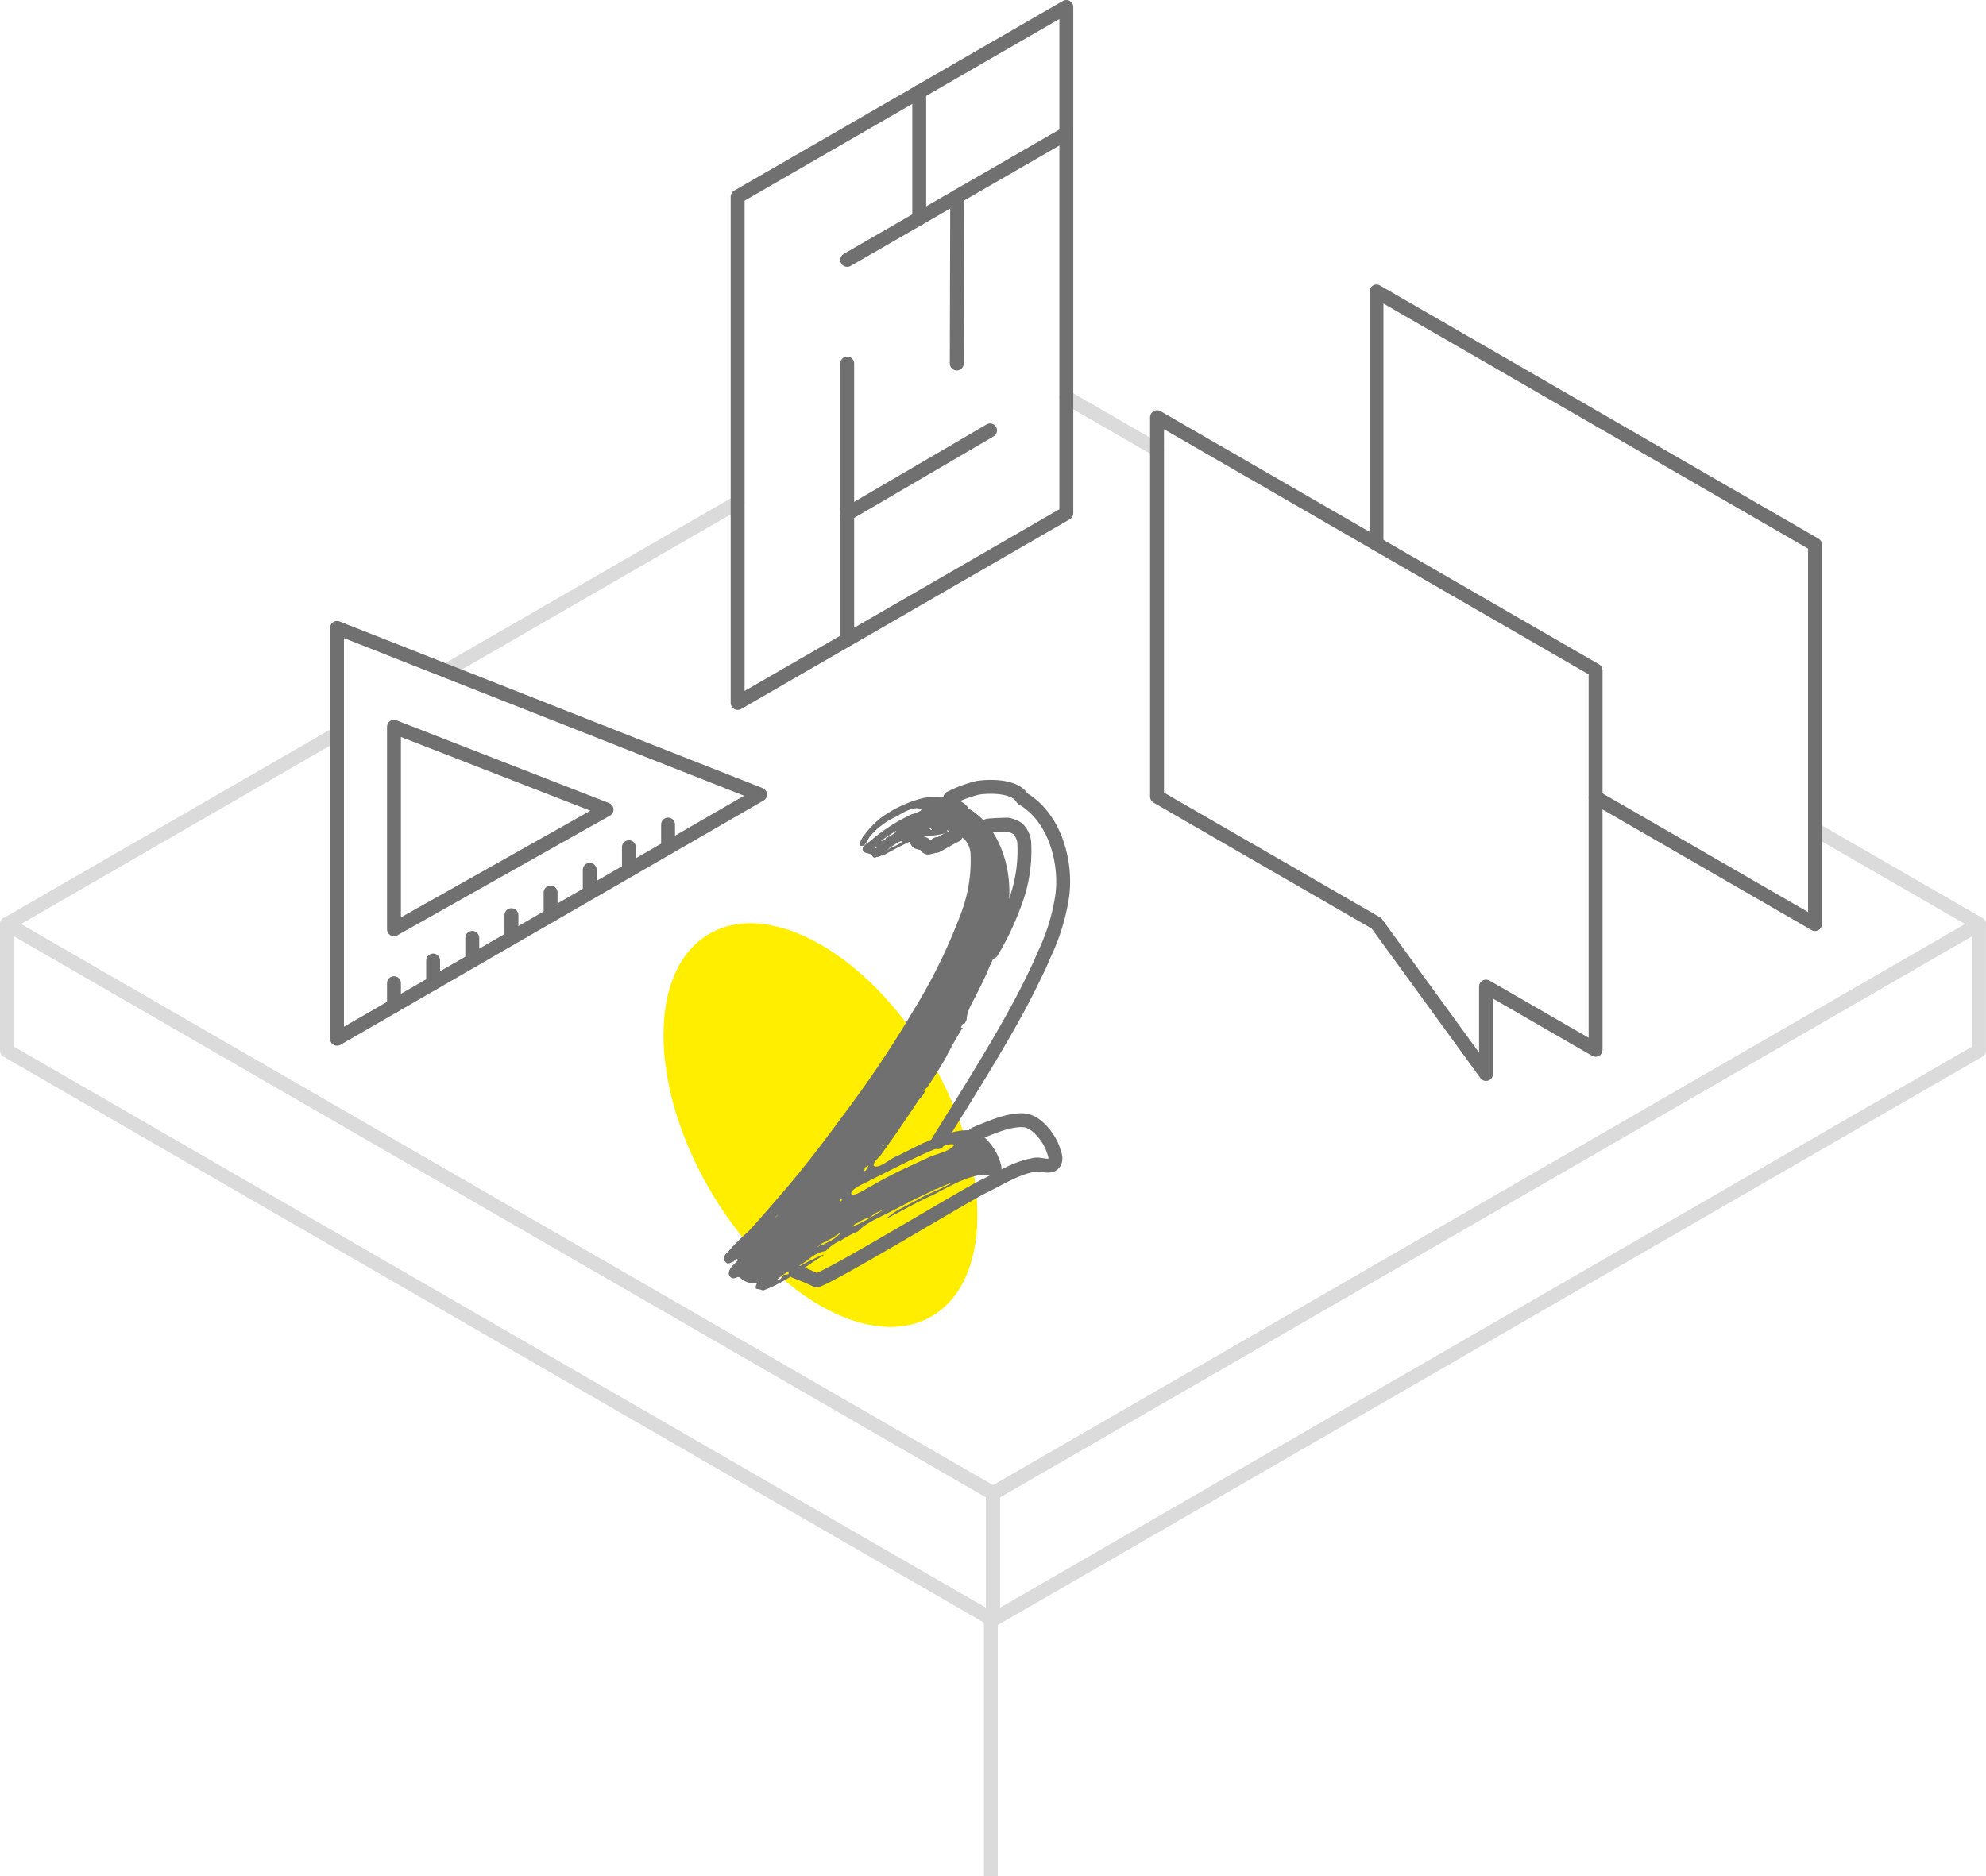 <svg xmlns="http://www.w3.org/2000/svg" xmlns:xlink="http://www.w3.org/1999/xlink" width="285.901" height="270.151" viewBox="0 0 285.901 270.151">
  <defs>
    <clipPath id="clip-path">
      <path id="Tracciato_2601" data-name="Tracciato 2601" d="M1311.046,1204.565l.147-51.931,45.194,26.093-.147,51.931Z" transform="translate(-1311.046 -1152.634)" fill="none"/>
    </clipPath>
  </defs>
  <g id="Raggruppa_385" data-name="Raggruppa 385" transform="translate(-577.856 -1600.349)">
    <line id="Linea_62" data-name="Linea 62" y2="37" transform="translate(720.5 1833.5)" fill="none" stroke="#dbdbdb" stroke-width="2"/>
    <g id="Raggruppa_354" data-name="Raggruppa 354" transform="translate(578.856 1601.349)">
      <g id="Raggruppa_346" data-name="Raggruppa 346" transform="translate(94.44 121.986)">
        <g id="Raggruppa_345" data-name="Raggruppa 345">
          <g id="Raggruppa_344" data-name="Raggruppa 344" style="isolation: isolate">
            <g id="Raggruppa_343" data-name="Raggruppa 343" clip-path="url(#clip-path)">
              <g id="Raggruppa_342" data-name="Raggruppa 342" transform="translate(0.074 9.947)">
                <g id="Raggruppa_341" data-name="Raggruppa 341">
                  <g id="Raggruppa_340" data-name="Raggruppa 340">
                    <g id="Raggruppa_339" data-name="Raggruppa 339">
                      <path id="Tracciato_2600" data-name="Tracciato 2600" d="M1333.869,1176.41c-12.479-7.2-22.63-1.421-22.67,12.919s10.044,31.807,22.523,39.012,22.63,1.421,22.67-12.92-10.044-31.807-22.523-39.012" transform="translate(-1311.199 -1173.31)" fill="#fe0"/>
                    </g>
                  </g>
                </g>
              </g>
            </g>
          </g>
        </g>
      </g>
      <path id="Tracciato_2602" data-name="Tracciato 2602" d="M1409.8,1255.532l141.95-81.955v18.216l-141.95,81.955Z" transform="translate(-1267.854 -1041.516)" fill="none" stroke="#dbdbdb" stroke-linecap="round" stroke-linejoin="round" stroke-width="2"/>
      <line id="Linea_150" data-name="Linea 150" x2="13.06" y2="7.54" transform="translate(152.507 56.202)" fill="none" stroke="#dbdbdb" stroke-linecap="round" stroke-linejoin="round" stroke-width="2"/>
      <line id="Linea_151" data-name="Linea 151" y1="24.254" x2="42.01" transform="translate(63.179 71.332)" fill="none" stroke="#dbdbdb" stroke-linecap="round" stroke-linejoin="round" stroke-width="2"/>
      <path id="Tracciato_2603" data-name="Tracciato 2603" d="M1375.019,1130.354l23.615,13.634-141.95,81.955-141.951-81.955,47.512-27.431" transform="translate(-1114.733 -1011.926)" fill="none" stroke="#dbdbdb" stroke-linecap="round" stroke-linejoin="round" stroke-width="2"/>
      <path id="Tracciato_2604" data-name="Tracciato 2604" d="M1114.733,1173.577v18.217l141.951,81.955v-18.217Z" transform="translate(-1114.733 -1041.516)" fill="none" stroke="#dbdbdb" stroke-linecap="round" stroke-linejoin="round" stroke-width="2"/>
      <path id="Tracciato_2605" data-name="Tracciato 2605" d="M1556.1,1057.073l31.586,18.237v-54.636l-63.132-36.449v36.325" transform="translate(-1327.4 -943.255)" fill="none" stroke="#707070" stroke-linecap="round" stroke-linejoin="round" stroke-width="2"/>
      <path id="Tracciato_2606" data-name="Tracciato 2606" d="M1458.894,1021.85v54.636l31.586,18.237,15.774,21.7v-12.59l15.772,9.106V1058.3Z" transform="translate(-1293.328 -962.78)" fill="none" stroke="#707070" stroke-linecap="round" stroke-linejoin="round" stroke-width="2"/>
      <g id="Raggruppa_348" data-name="Raggruppa 348" transform="translate(105.189)">
        <path id="Tracciato_2607" data-name="Tracciato 2607" d="M1333.388,926.381v72.9l47.318-27.319v-72.9Z" transform="translate(-1333.388 -899.062)" fill="none" stroke="#707070" stroke-linecap="round" stroke-linejoin="round" stroke-width="2"/>
        <g id="Raggruppa_347" data-name="Raggruppa 347" transform="translate(15.773 12.225)">
          <line id="Linea_152" data-name="Linea 152" y2="18.212" transform="translate(10.37)" fill="none" stroke="#707070" stroke-linecap="round" stroke-linejoin="round" stroke-width="2"/>
          <line id="Linea_153" data-name="Linea 153" x1="31.545" y2="18.197" transform="translate(0 6.002)" fill="none" stroke="#707070" stroke-linecap="round" stroke-linejoin="round" stroke-width="2"/>
          <line id="Linea_154" data-name="Linea 154" y2="39.719" transform="translate(0 39.117)" fill="none" stroke="#707070" stroke-linecap="round" stroke-linejoin="round" stroke-width="2"/>
          <line id="Linea_155" data-name="Linea 155" y1="12.028" x2="20.568" transform="translate(0 48.749)" fill="none" stroke="#707070" stroke-linecap="round" stroke-linejoin="round" stroke-width="2"/>
          <line id="Linea_156" data-name="Linea 156" y1="24.052" x2="0.061" transform="translate(15.772 15.065)" fill="none" stroke="#707070" stroke-linecap="round" stroke-linejoin="round" stroke-width="2"/>
        </g>
      </g>
      <g id="Raggruppa_350" data-name="Raggruppa 350" transform="translate(47.513 89.414)">
        <path id="Tracciato_2608" data-name="Tracciato 2608" d="M1213.5,1084.926v59.153l60.9-35.162Zm8.2,14.235,30.607,11.916L1221.7,1128.31Z" transform="translate(-1213.497 -1084.926)" fill="none" stroke="#707070" stroke-linecap="round" stroke-linejoin="round" stroke-width="2"/>
        <g id="Raggruppa_349" data-name="Raggruppa 349" transform="translate(8.204 28.306)">
          <line id="Linea_157" data-name="Linea 157" y1="3.265" transform="translate(0 22.846)" fill="none" stroke="#707070" stroke-linecap="round" stroke-linejoin="round" stroke-width="2"/>
          <line id="Linea_158" data-name="Linea 158" y1="3.265" transform="translate(39.456)" fill="none" stroke="#707070" stroke-linecap="round" stroke-linejoin="round" stroke-width="2"/>
          <line id="Linea_159" data-name="Linea 159" y1="3.265" transform="translate(33.82 3.264)" fill="none" stroke="#707070" stroke-linecap="round" stroke-linejoin="round" stroke-width="2"/>
          <line id="Linea_160" data-name="Linea 160" y1="3.265" transform="translate(28.183 6.527)" fill="none" stroke="#707070" stroke-linecap="round" stroke-linejoin="round" stroke-width="2"/>
          <line id="Linea_161" data-name="Linea 161" y1="3.265" transform="translate(22.546 9.791)" fill="none" stroke="#707070" stroke-linecap="round" stroke-linejoin="round" stroke-width="2"/>
          <line id="Linea_162" data-name="Linea 162" y1="3.265" transform="translate(16.91 13.055)" fill="none" stroke="#707070" stroke-linecap="round" stroke-linejoin="round" stroke-width="2"/>
          <line id="Linea_163" data-name="Linea 163" y1="3.265" transform="translate(11.273 16.318)" fill="none" stroke="#707070" stroke-linecap="round" stroke-linejoin="round" stroke-width="2"/>
          <line id="Linea_164" data-name="Linea 164" y1="3.265" transform="translate(5.637 19.582)" fill="none" stroke="#707070" stroke-linecap="round" stroke-linejoin="round" stroke-width="2"/>
        </g>
      </g>
      <g id="Raggruppa_353" data-name="Raggruppa 353" transform="translate(103.214 112.299)">
        <g id="Raggruppa_351" data-name="Raggruppa 351" transform="translate(10.272)">
          <path id="Tracciato_2609" data-name="Tracciato 2609" d="M1378.908,1156.269a39.188,39.188,0,0,0,3.17-6.6,21.3,21.3,0,0,0,1.536-8.8,3.269,3.269,0,0,0-.978-2.374,4.178,4.178,0,0,0-1.4-.559s-1.381,0-2.847.132m-1.9,44.411c2.095-.838,5.029-2.227,7.263-1.948,1.815.279,3.631,2.793,4.05,4.329.28.7.559,1.676-.279,2.095-.838.279-1.815-.279-2.654,0-2.374.419-4.608,1.816-6.842,2.933-2.234.978-21.228,12.569-24.3,13.687a32.081,32.081,0,0,0-3.093-1.305m22.3-68.161a18.659,18.659,0,0,1,3.973-1.479c1.816-.28,5.446-.28,6.424,1.536,4.609,2.654,6.424,9.078,5.726,14.105a30.211,30.211,0,0,1-2.654,8.519c-.558,1.4-1.269,2.787-1.955,4.19-3.611,7.384-10.358,17.847-13.3,22.674m2.594-44.195c-.962.493-1.875,1.021-2.843,1.55a.432.432,0,0,1,.139-.279,1.508,1.508,0,0,1-.978.419c-.559.28-.419-.14-.838-.419l-.977-.28a1.357,1.357,0,0,1-.234-.463" transform="translate(-1350.635 -1132.497)" fill="none" stroke="#707070" stroke-linecap="round" stroke-linejoin="round" stroke-width="2"/>
        </g>
        <g id="Raggruppa_352" data-name="Raggruppa 352" transform="translate(0 1.455)">
          <path id="Tracciato_2610" data-name="Tracciato 2610" d="M1329.456,1202.411c-.419-.419,0-1.117.419-1.4a26.428,26.428,0,0,1,2.793-2.793c1.816-1.955,3.492-3.91,5.167-5.865,3.492-4.05,6.7-8.379,9.776-12.569a155.652,155.652,0,0,0,8.8-13.267,79.512,79.512,0,0,0,6.843-13.826,21.3,21.3,0,0,0,1.537-8.8,3.271,3.271,0,0,0-.978-2.374,4.188,4.188,0,0,0-1.4-.559s-1.257-.978-.978-.558c0,.14.14.14.28.14-1.677.7-3.492.419-5.028,1.118a47.543,47.543,0,0,0-4.609,2.374.431.431,0,0,1,.14-.279,1.51,1.51,0,0,1-.978.418c-.558.28-.419-.14-.838-.418l-.977-.28c-.559-.7.418-1.257.837-1.536a26,26,0,0,1,6.005-3.91c.559-.14,2.094-.7,1.117-.838-.978-.28-2.514.7-3.212,1.117a10.616,10.616,0,0,0-2.653,1.676,8.413,8.413,0,0,0-1.118,1.117c-.279.279-.7,1.257-.977,1.4-1.118.418-.28-1.118,0-1.4a13.625,13.625,0,0,1,2.374-2.514,17.294,17.294,0,0,1,6.284-2.933c1.816-.28,5.446-.28,6.424,1.536,4.609,2.654,6.424,9.078,5.726,14.1a30.213,30.213,0,0,1-2.653,8.519c-.558,1.4-1.257,2.793-1.955,4.189-.558,1.117-1.4,2.375-1.4,3.631-.28.419-.14.559-.559.559l-.279.558h.279a46.083,46.083,0,0,0-2.514,4.469l-1.536,2.514-.838,1.257a2.409,2.409,0,0,1-.838.838c.7-.139-.28.978-.559,1.257l-1.117,1.676-2.374,3.491-2.095,2.933c-.419.419-1.676,1.676-.419,1.536.838-.14,2.095-1.256,2.933-1.536l3.631-1.816c2.094-.838,4.748-2.094,6.983-1.815,1.816.28,3.631,2.793,4.05,4.329.279.7.558,1.676-.28,2.1-.838.279-1.815-.279-2.653,0-2.374.419-4.609,1.816-6.843,2.932-2.235.978-4.33,2.235-6.564,3.352a9.889,9.889,0,0,1,2.514-1.677l2.374-1.256c1.4-.838,3.352-1.4,4.748-2.374l-1.676.7c-.14,0-.279.14-.559.279a1.474,1.474,0,0,0-.7.28l-2.653,1.257-3.771,1.955c-1.4.7-3.352,1.536-4.329,2.653a12.8,12.8,0,0,0-2.375,1.257,6.383,6.383,0,0,0-2.234,1.536,5.31,5.31,0,0,0-2.374,1.117,11.643,11.643,0,0,1-1.676,1.117,12.742,12.742,0,0,0-3.212,2.1c.14-.14.419-.14.7-.28.14-.14.419-.419.419-.558.28-.14.7,0,.978-.28.419-.14.559-.419.838-.7a34.038,34.038,0,0,1,3.911-1.955h.139c-2.793,1.815-5.726,4.05-8.8,5.167-.7-.419-1.4.14-.837-1.117a2.793,2.793,0,0,1-1.816-.279c-.418-.14-.418-.419-.838-.559-.279,0-.559.28-.978.14-.838-.419-.28-1.4.14-1.815l.7-.7c0-.419-.419-.14-.559.14C1330.154,1202.551,1329.875,1202.97,1329.456,1202.411Zm7.262-6.425a.137.137,0,0,1-.14.14c.28-.14.419-.419.559-.559Zm6.564,3.911c-.14,0-.28.279-.559.419.14,0,.279-.139.419-.279s.42,0,.559-.14l.838-.419.7-.419.978-.838c-.7.28-1.257.838-1.955,1.118C1343.98,1199.618,1343.562,1199.618,1343.282,1199.9Zm2.933-6.424a.159.159,0,1,0-.14.279S1346.354,1193.613,1346.215,1193.474Zm2.375,3.351c-.559.14-.7.559-1.117.7a20.918,20.918,0,0,0,3.072-1.536A4.9,4.9,0,0,0,1348.589,1196.825Zm6.005-8.239-4.19,2.095c-.419.279-2.933,1.257-2.793,1.955s2.514-.978,2.933-1.118c1.4-.838,2.793-1.536,4.19-2.235l3.91-1.815c1.118-.559,3.073-.839,3.771-1.816C1362,1184.815,1355.432,1188.167,1354.594,1188.585Zm-4.888.7.419-.7c-.14,0-.419.279-.559.279C1349.567,1189.144,1349.288,1189.563,1349.706,1189.283Zm2.654,5.587c-.559.279-1.816.7-1.816,1.117Zm-1.257-7.821-.419.7Zm0-44.41c0-.14-.28.419,0,.279C1351.522,1142.778,1351.1,1142.639,1351.1,1142.639Zm2.933-2.235s-1.956,1.257-2.1,1.4c0,.139.7-.14.7-.419C1352.778,1141.382,1354.175,1140.683,1354.036,1140.4Zm-1.816,45.388c.279-.279.14-.279-.14,0Zm1.117-43.014c.28,0,1.676-.7,1.536-.838-.14-.279-1.536.838-1.676.838l-.419.419Zm5.587-2.653c.139.139.139.139.28.139C1359.2,1140.125,1358.924,1139.846,1358.924,1140.125Zm4.329,50.415a.137.137,0,0,1,.14-.14A.137.137,0,0,0,1363.253,1190.541Z" transform="translate(-1329.283 -1135.521)" fill="#707070"/>
        </g>
      </g>
    </g>
  </g>
</svg>

